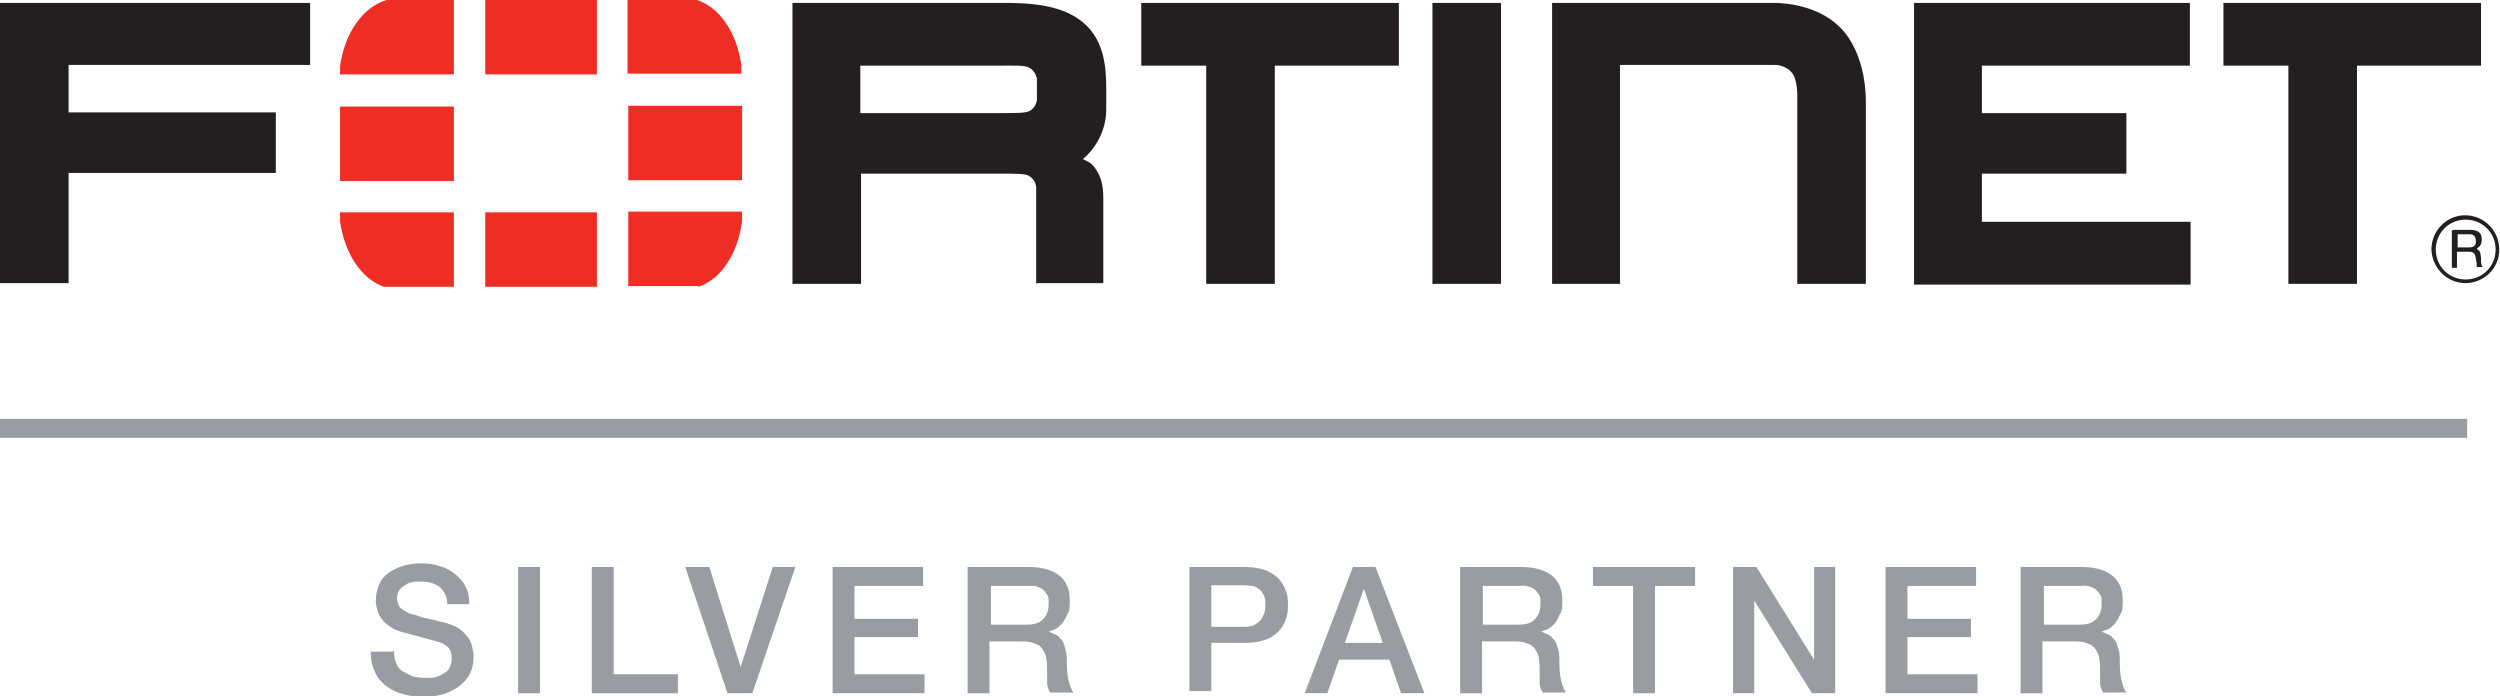 <?xml version="1.0" encoding="UTF-8"?>
<svg id="Layer_2" xmlns="http://www.w3.org/2000/svg" version="1.1" viewBox="0 0 342.6 95.4">
  <!-- Generator: Adobe Illustrator 29.1.0, SVG Export Plug-In . SVG Version: 2.1.0 Build 142)  -->
  <defs>
    <style>
      .st0 {
        fill: #999da1;
      }

      .st1 {
        fill: #231f20;
      }

      .st2 {
        fill: #ee2e24;
      }
    </style>
  </defs>
  <g>
    <path class="st1" d="M222.1,38.9h-9.4V.4h30.3s5.6-.2,9.1,3.3c0,0,3.6,3,3.6,10.4v24.8h-9.4V13.4s.1-2.6-.8-3.5c0,0-.8-1-2.3-1h-21.2v29.9s0,0,0,0ZM262.3,38.9V.4h37.8v8.6h-28.5s0,6.5,0,6.5h19.8v8.3h-19.8v6.6h28.6v8.6h-38,0ZM196.3,38.9V.4h9.4v38.5h-9.4ZM316,6.6v-1.3,1.3ZM313.6,38.9V9h-8.9V.4h35.3v8.6h-17v29.9h-9.4ZM167.7,6.6v-1.3,1.3ZM165.3,38.9V9h-8.9V.4h35.3v8.6h-17v29.9h-9.4ZM136.9,15.5c2.3,0,3.7,0,4.2-.3,0,0,1-.5,1-1.7v-2.5c0-1.1-1-1.7-1-1.7-.7-.4-2-.3-4.9-.3h-18.3v6.5h19.4-.4,0ZM142,38.9v-13.1c0-1.2-1-1.7-1-1.7-.4-.3-1.8-.3-3.7-.3h.5-19.8v15.1h-9.4V.4h29.3c5.1,0,8.6.8,11,3.1,2.4,2.4,2.7,5.6,2.7,8.8v2.7c0,2.8-1.4,5.3-3.2,6.8l.4.2c.7.3,1.1.8,1.1.8,1.3,1.7,1.3,3.2,1.3,5v11h-9.1ZM0,.4v38.4h9.4v-15.1h28.4v-8.3H9.4v-6.5h33.1V.4H0h0ZM336.8,32.1v1.8h1.6c.4,0,.9-.1.9-.8,0-.9-.5-1-.9-1h-1.6ZM336.2,31.5h2.3c.8,0,1.6.2,1.6,1.3,0,.7-.2.9-.7,1.3.5.3.5.4.6,1.3,0,.7,0,.8.2,1.2h-.8v-.6c-.2-.6,0-1.5-1-1.5h-1.7v2.2h-.7v-5.1h0ZM337.9,30.1c-2.3,0-4.1,1.8-4.1,4.1,0,0,0,0,0,0,0,2.3,1.8,4.1,4.1,4.1,2.3,0,4.1-1.8,4.1-4.1,0-2.3-1.8-4.1-4.1-4.1M337.9,38.8c-2.6,0-4.6-2.1-4.7-4.6h0c0-2.6,2.1-4.7,4.6-4.7,0,0,0,0,0,0,2.6,0,4.7,2.1,4.7,4.7,0,2.6-2.1,4.6-4.7,4.6"/>
    <path class="st2" d="M95.7,39.3c3.1-1,5.4-4.5,6-9v-1.3h-15.6v10.2h9.6ZM101.6,10.2v-1.2c-.6-4.6-3.1-8.2-6.4-9.1h-9.2v10.2h15.6ZM46.6,29v1.3c.6,4.4,2.9,7.9,6,9h9.6v-10.2h-15.6ZM53,0c-3.2.9-5.8,4.5-6.4,9.1v1.1h15.6V0h-9.2,0ZM101.7,14.5h-15.6v10.2h15.6v-10.2ZM66.5,39.3h15.3v-10.2h-15.3v10.2ZM81.8,0h-15.3v10.2h15.3V0ZM46.6,24.8h15.6v-10.2h-15.6v10.2Z"/>
  </g>
  <g>
    <path class="st0" d="M54,89.2c0,.7.1,1.2.3,1.7.2.5.5.9.9,1.1s.9.5,1.4.7c.5.1,1.1.2,1.7.2s1.2,0,1.7-.2.8-.4,1.1-.6c.3-.2.5-.5.6-.8s.2-.6.2-1c0-.7-.1-1.1-.4-1.5-.3-.3-.6-.5-1-.7-.6-.2-1.3-.4-2.1-.6-.8-.2-1.8-.5-3-.8-.7-.2-1.4-.4-1.9-.8-.5-.3-.9-.7-1.2-1.1-.3-.4-.5-.8-.6-1.2s-.2-.9-.2-1.3c0-.9.2-1.6.5-2.3s.8-1.2,1.4-1.6c.6-.4,1.3-.7,2-.9.8-.2,1.5-.3,2.3-.3s1.8.1,2.6.4c.8.2,1.5.6,2.1,1.1.6.5,1.1,1,1.4,1.7.4.7.5,1.5.5,2.4h-3c0-1.1-.5-1.9-1.1-2.4-.7-.5-1.5-.7-2.6-.7s-.7,0-1.1.1c-.4,0-.7.2-1,.4-.3.2-.6.4-.8.7-.2.3-.3.7-.3,1.1s.2,1.1.6,1.4c.4.3.9.6,1.5.8,0,0,.3,0,.8.2s.9.3,1.5.4c.5.1,1.1.3,1.6.4.5.1.9.2,1.1.3.6.2,1.1.4,1.5.7.4.3.8.7,1.1,1.1.3.4.5.8.6,1.3.1.5.2.9.2,1.4,0,1-.2,1.8-.6,2.5-.4.7-.9,1.2-1.6,1.7-.6.4-1.4.8-2.2,1-.8.2-1.7.3-2.5.3s-1.9-.1-2.8-.4c-.9-.2-1.6-.6-2.3-1.1-.6-.5-1.2-1.1-1.5-1.9-.4-.8-.6-1.7-.6-2.8h3Z"/>
    <path class="st0" d="M71,77.7h3v17.3h-3v-17.3Z"/>
    <path class="st0" d="M81.1,77.7h3v14.7h8.8v2.6h-11.8v-17.3Z"/>
    <path class="st0" d="M94.1,77.7h3.1l4.3,13.7h0l4.4-13.7h3.1l-5.9,17.3h-3.4l-5.8-17.3Z"/>
    <path class="st0" d="M114.1,77.7h12.4v2.6h-9.4v4.5h8.7v2.5h-8.7v5.1h9.6v2.6h-12.6v-17.3Z"/>
    <path class="st0" d="M132.6,77.7h8.3c1.9,0,3.3.4,4.3,1.2,1,.8,1.4,2,1.4,3.4s-.1,1.5-.4,2c-.2.5-.5,1-.8,1.3s-.6.6-1,.7c-.3.1-.5.2-.7.3h0c.3,0,.5.2.8.3.3.1.6.3.8.6.3.3.5.6.6,1.1s.3,1,.3,1.7c0,1,0,1.9.2,2.8.2.8.4,1.4.7,1.8h-3.2c-.2-.4-.4-.8-.4-1.2,0-.5,0-.9,0-1.3,0-.8,0-1.5-.1-2,0-.6-.3-1-.5-1.4-.3-.4-.6-.7-1.1-.8-.4-.2-1-.3-1.7-.3h-4.5v7.1h-3v-17.3ZM135.7,85.6h5c1,0,1.7-.2,2.2-.7.5-.5.8-1.1.8-2.1s0-1-.2-1.3c-.2-.3-.4-.6-.7-.8-.3-.2-.6-.3-1-.4-.4,0-.7,0-1.1,0h-4.9v5.4Z"/>
    <path class="st0" d="M163,77.7h7.6c1.2,0,2.2.2,3,.5.8.4,1.4.8,1.8,1.3.4.5.7,1.1.9,1.7.2.6.2,1.2.2,1.7s0,1.1-.2,1.7c-.2.6-.4,1.2-.9,1.7-.4.5-1,1-1.8,1.3-.8.3-1.8.5-3,.5h-4.6v6.6h-3v-17.3ZM166,85.9h4.4c.3,0,.7,0,1-.1.4,0,.7-.3,1-.5.3-.2.5-.5.7-.9.2-.4.3-.8.3-1.4s0-1-.2-1.4c-.2-.4-.4-.7-.7-.9-.3-.2-.6-.4-.9-.4s-.7-.1-1.1-.1h-4.5v5.7Z"/>
    <path class="st0" d="M185.3,77.7h3.2l6.7,17.3h-3.2l-1.6-4.6h-6.9l-1.6,4.6h-3.1l6.6-17.3ZM184.2,88.1h5.3l-2.6-7.4h0l-2.6,7.4Z"/>
    <path class="st0" d="M200.1,77.7h8.3c1.9,0,3.3.4,4.3,1.2,1,.8,1.4,2,1.4,3.4s-.1,1.5-.4,2c-.2.5-.5,1-.8,1.3-.3.3-.6.6-1,.7s-.5.2-.7.3h0c.3,0,.5.2.8.3.3.1.6.3.8.6.3.3.5.6.6,1.1.2.5.3,1,.3,1.7,0,1,0,1.9.2,2.8s.4,1.4.7,1.8h-3.2c-.2-.4-.4-.8-.4-1.2s0-.9,0-1.3c0-.8,0-1.5-.1-2,0-.6-.3-1-.5-1.4-.3-.4-.6-.7-1.1-.8-.4-.2-1-.3-1.7-.3h-4.5v7.1h-3v-17.3ZM203.1,85.6h5c1,0,1.7-.2,2.2-.7.5-.5.8-1.1.8-2.1s0-1-.2-1.3c-.2-.3-.4-.6-.7-.8-.3-.2-.6-.3-1-.4s-.7,0-1.1,0h-4.9v5.4Z"/>
    <path class="st0" d="M218.3,77.7h14v2.6h-5.5v14.7h-3v-14.7h-5.5v-2.6Z"/>
    <path class="st0" d="M237.5,77.7h3.2l7.9,12.7h0v-12.7h2.9v17.3h-3.2l-7.9-12.7h0v12.7h-2.9v-17.3Z"/>
    <path class="st0" d="M258.4,77.7h12.4v2.6h-9.4v4.5h8.7v2.5h-8.7v5.1h9.6v2.6h-12.6v-17.3Z"/>
    <path class="st0" d="M276.9,77.7h8.3c1.9,0,3.3.4,4.3,1.2,1,.8,1.4,2,1.4,3.4s-.1,1.5-.4,2c-.2.5-.5,1-.8,1.3-.3.3-.6.6-1,.7s-.5.2-.7.3h0c.3,0,.5.2.8.3.3.1.6.3.8.6.3.3.5.6.6,1.1.2.5.3,1,.3,1.7,0,1,0,1.9.2,2.8s.4,1.4.7,1.8h-3.2c-.2-.4-.4-.8-.4-1.2s0-.9,0-1.3c0-.8,0-1.5-.1-2,0-.6-.3-1-.5-1.4-.3-.4-.6-.7-1.1-.8-.4-.2-1-.3-1.7-.3h-4.5v7.1h-3v-17.3ZM280,85.6h5c1,0,1.7-.2,2.2-.7.5-.5.8-1.1.8-2.1s0-1-.2-1.3c-.2-.3-.4-.6-.7-.8-.3-.2-.6-.3-1-.4s-.7,0-1.1,0h-4.9v5.4Z"/>
  </g>
  <rect class="st0" y="57.4" width="338.1" height="2.6"/>
</svg>